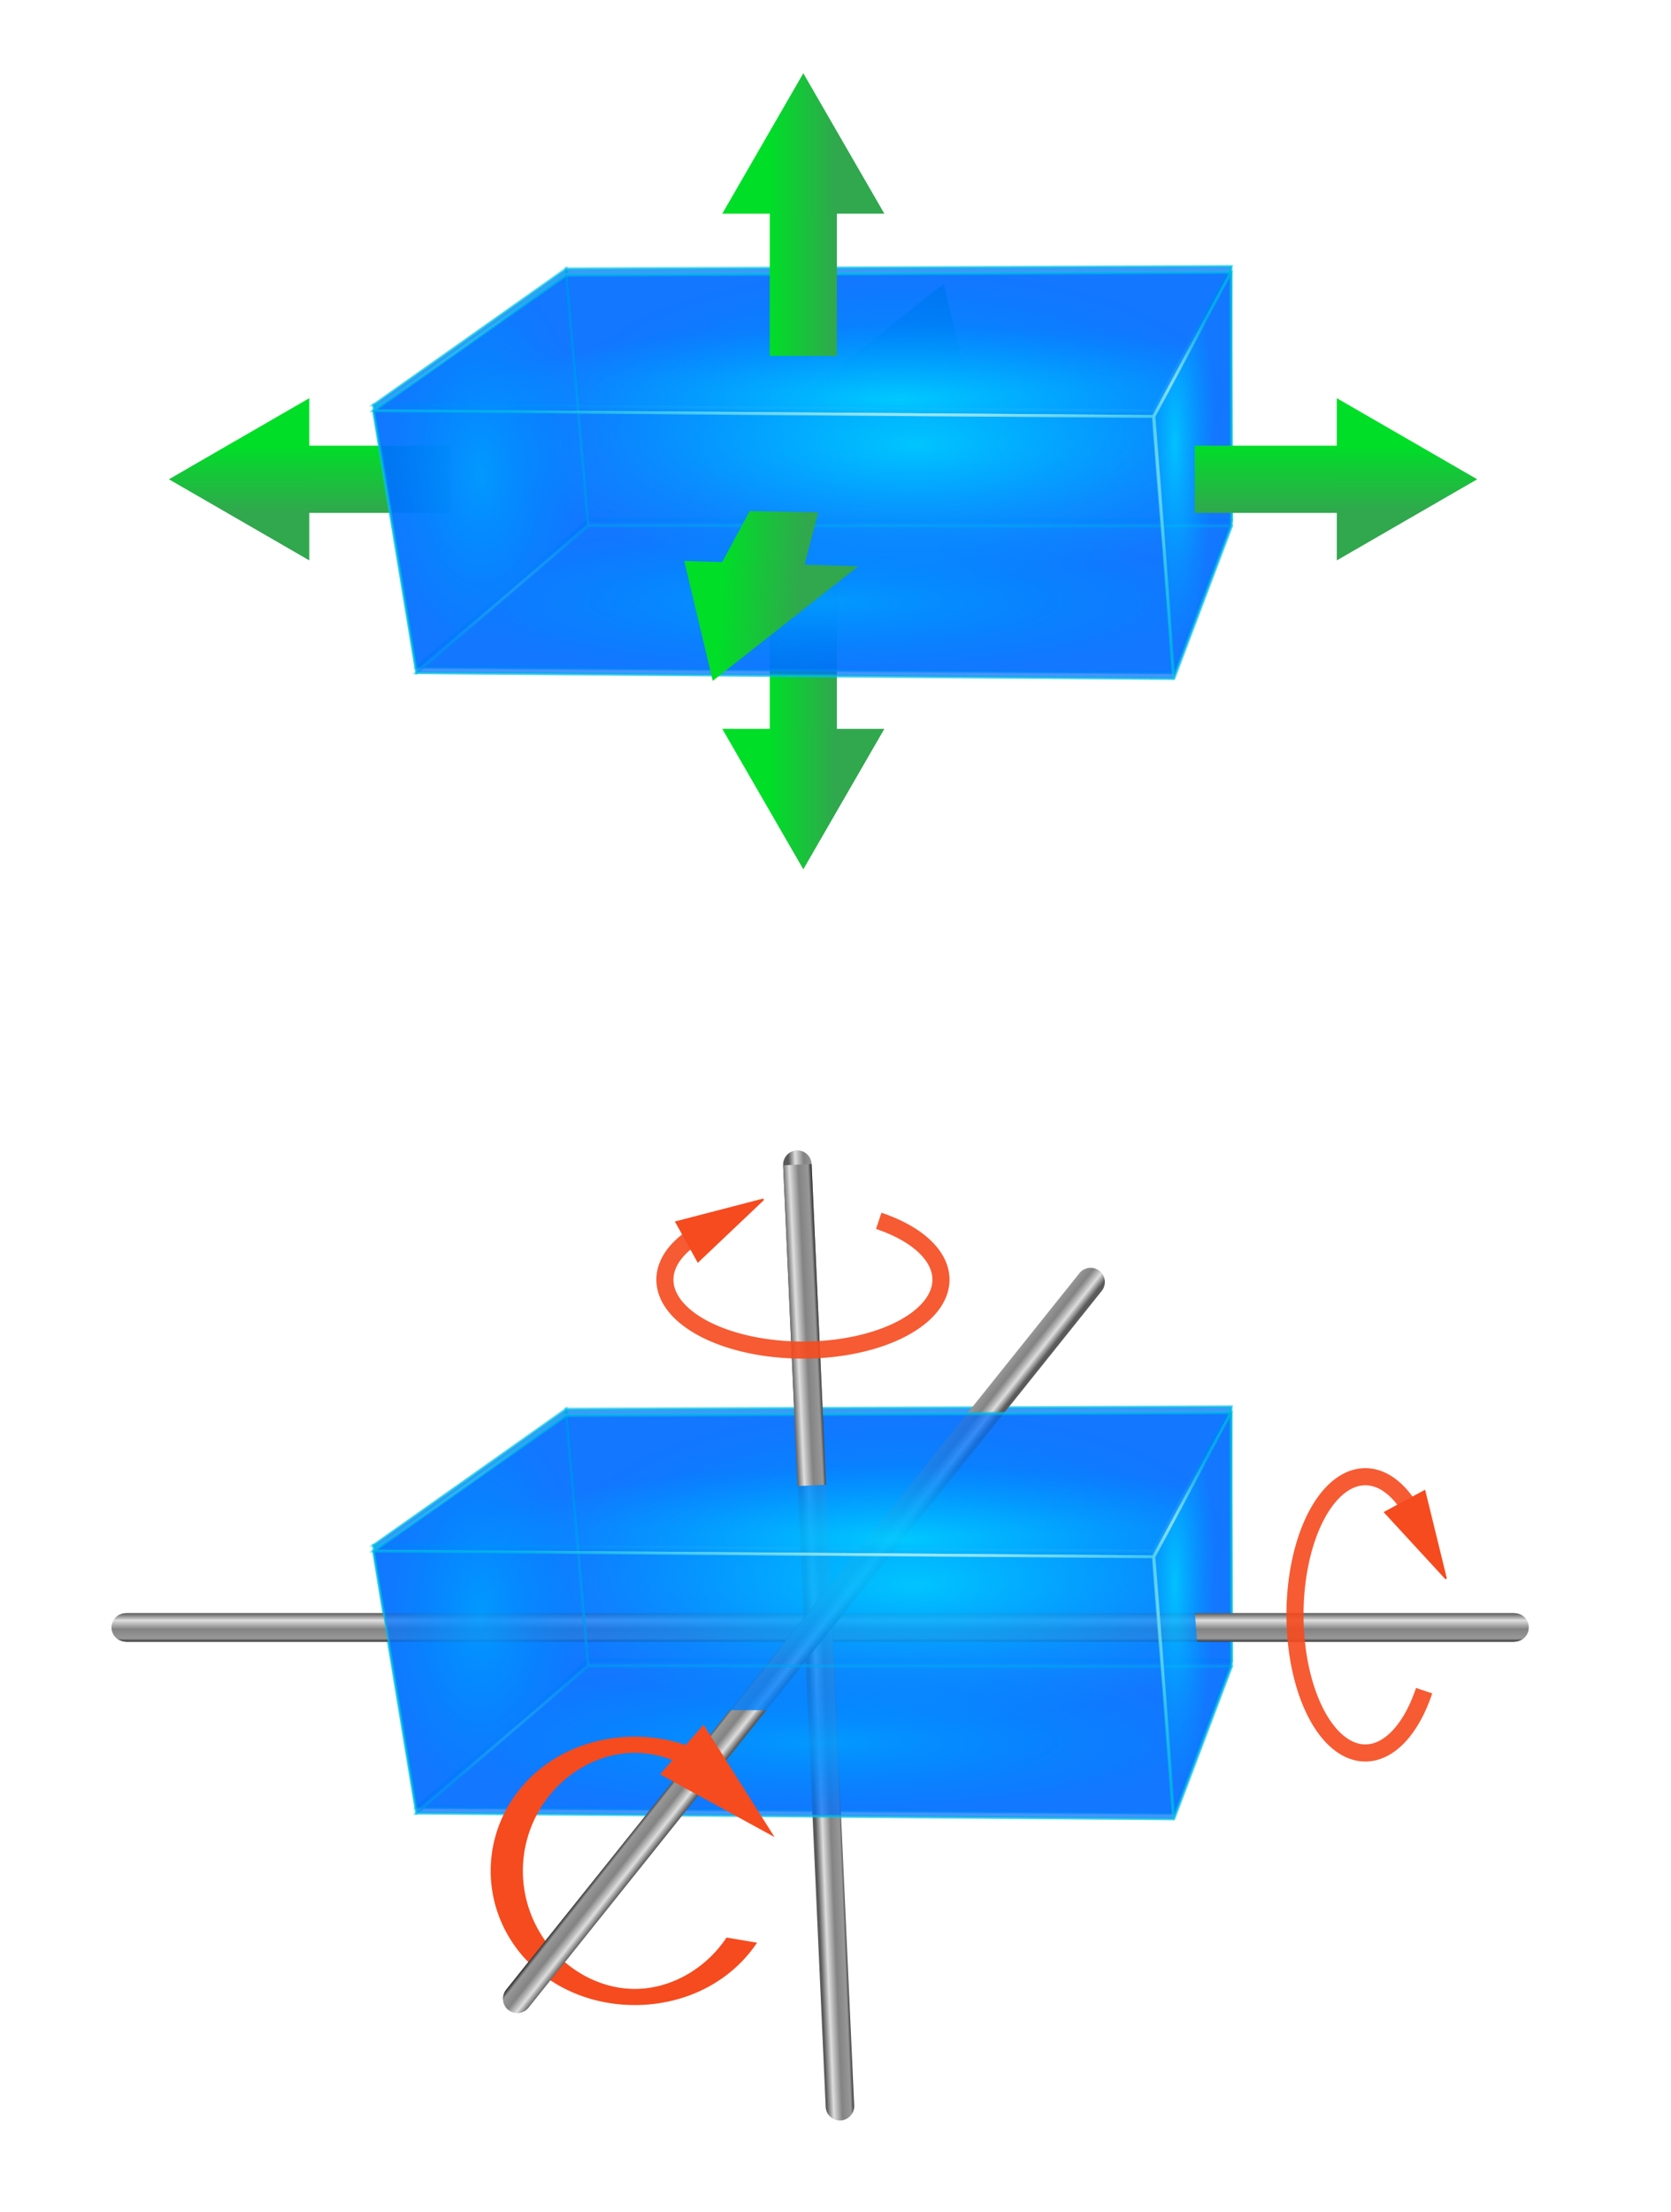 <?xml version="1.0" encoding="UTF-8" standalone="no"?>
<!-- Created with Inkscape (http://www.inkscape.org/) -->
<svg
   xmlns:dc="http://purl.org/dc/elements/1.1/"
   xmlns:cc="http://web.resource.org/cc/"
   xmlns:rdf="http://www.w3.org/1999/02/22-rdf-syntax-ns#"
   xmlns:svg="http://www.w3.org/2000/svg"
   xmlns="http://www.w3.org/2000/svg"
   xmlns:xlink="http://www.w3.org/1999/xlink"
   xmlns:sodipodi="http://sodipodi.sourceforge.net/DTD/sodipodi-0.dtd"
   xmlns:inkscape="http://www.inkscape.org/namespaces/inkscape"
   width="586.576"
   height="776.021"
   id="svg7054"
   sodipodi:version="0.32"
   inkscape:version="0.45.1"
   sodipodi:docbase="C:\Documents and Settings\Sharayanan\Bureau"
   sodipodi:docname="Solid DoF.svg"
   inkscape:output_extension="org.inkscape.output.svg.inkscape"
   version="1.0">
  <defs
     id="defs7056">
    <linearGradient
       inkscape:collect="always"
       id="linearGradient11397">
      <stop
         style="stop-color:#000000;stop-opacity:1;"
         offset="0"
         id="stop11399" />
      <stop
         style="stop-color:#000000;stop-opacity:0;"
         offset="1"
         id="stop11401" />
    </linearGradient>
    <linearGradient
       id="linearGradient11281">
      <stop
         style="stop-color:#5a5a5a;stop-opacity:1;"
         offset="0"
         id="stop11283" />
      <stop
         id="stop11289"
         offset="0.25"
         style="stop-color:#dedede;stop-opacity:1;" />
      <stop
         style="stop-color:#838383;stop-opacity:1;"
         offset="0.554"
         id="stop11291" />
      <stop
         id="stop11293"
         offset="0.875"
         style="stop-color:#989898;stop-opacity:1;" />
      <stop
         style="stop-color:#313131;stop-opacity:1;"
         offset="1"
         id="stop11285" />
    </linearGradient>
    <linearGradient
       id="linearGradient10214">
      <stop
         style="stop-color:#00de28;stop-opacity:1;"
         offset="0"
         id="stop10216" />
      <stop
         style="stop-color:#31a74e;stop-opacity:1;"
         offset="1"
         id="stop10218" />
    </linearGradient>
    <linearGradient
       id="linearGradient9067">
      <stop
         style="stop-color:#00c9ff;stop-opacity:0.838;"
         offset="0"
         id="stop9069" />
      <stop
         style="stop-color:#006cff;stop-opacity:0.475;"
         offset="1"
         id="stop9071" />
    </linearGradient>
    <linearGradient
       id="linearGradient9043">
      <stop
         style="stop-color:#d2f3f4;stop-opacity:1;"
         offset="0"
         id="stop9045" />
      <stop
         style="stop-color:#00c1e3;stop-opacity:0.465;"
         offset="1"
         id="stop9047" />
    </linearGradient>
    <radialGradient
       inkscape:collect="always"
       xlink:href="#linearGradient9067"
       id="radialGradient9081"
       gradientUnits="userSpaceOnUse"
       gradientTransform="matrix(1,0,0,0.383,0,262.969)"
       cx="269.435"
       cy="426.467"
       fx="269.435"
       fy="426.467"
       r="117.245" />
    <radialGradient
       inkscape:collect="always"
       xlink:href="#linearGradient9043"
       id="radialGradient9083"
       gradientUnits="userSpaceOnUse"
       gradientTransform="matrix(1,0,0,0.383,0,262.969)"
       cx="269.435"
       cy="426.467"
       fx="269.435"
       fy="426.467"
       r="117.245" />
    <radialGradient
       inkscape:collect="always"
       xlink:href="#linearGradient9067"
       id="radialGradient9085"
       gradientUnits="userSpaceOnUse"
       gradientTransform="matrix(1,0,0,1.844,0,-343.312)"
       cx="144.835"
       cy="406.695"
       fx="144.835"
       fy="406.695"
       r="38.164" />
    <radialGradient
       inkscape:collect="always"
       xlink:href="#linearGradient9043"
       id="radialGradient9087"
       gradientUnits="userSpaceOnUse"
       gradientTransform="matrix(1,0,0,1.844,0,-343.312)"
       cx="144.835"
       cy="406.695"
       fx="144.835"
       fy="406.695"
       r="38.164" />
    <radialGradient
       inkscape:collect="always"
       xlink:href="#linearGradient9067"
       id="radialGradient9089"
       gradientUnits="userSpaceOnUse"
       gradientTransform="matrix(1,0,0,0.19,0,365.934)"
       cx="265.206"
       cy="451.821"
       fx="265.206"
       fy="451.821"
       r="143.478" />
    <radialGradient
       inkscape:collect="always"
       xlink:href="#linearGradient9043"
       id="radialGradient9091"
       gradientUnits="userSpaceOnUse"
       gradientTransform="matrix(1,0,0,0.19,0,365.934)"
       cx="265.206"
       cy="451.821"
       fx="265.206"
       fy="451.821"
       r="143.478" />
    <radialGradient
       inkscape:collect="always"
       xlink:href="#linearGradient9067"
       id="radialGradient9093"
       gradientUnits="userSpaceOnUse"
       gradientTransform="matrix(1,0,0,0.171,0,299.781)"
       cx="291.435"
       cy="473.114"
       fx="291.435"
       fy="473.114"
       r="151.013" />
    <radialGradient
       inkscape:collect="always"
       xlink:href="#linearGradient9043"
       id="radialGradient9095"
       gradientUnits="userSpaceOnUse"
       gradientTransform="matrix(1,0,0,0.171,0,299.781)"
       cx="291.435"
       cy="473.114"
       fx="291.435"
       fy="473.114"
       r="151.013" />
    <radialGradient
       inkscape:collect="always"
       xlink:href="#linearGradient9067"
       id="radialGradient9097"
       gradientUnits="userSpaceOnUse"
       gradientTransform="matrix(1,0,0,0.337,0,286.212)"
       cx="296.854"
       cy="328.071"
       fx="296.854"
       fy="328.071"
       r="140.911" />
    <radialGradient
       inkscape:collect="always"
       xlink:href="#linearGradient9043"
       id="radialGradient9099"
       gradientUnits="userSpaceOnUse"
       gradientTransform="matrix(1,0,0,0.337,0,286.212)"
       cx="296.854"
       cy="328.071"
       fx="296.854"
       fy="328.071"
       r="140.911" />
    <radialGradient
       inkscape:collect="always"
       xlink:href="#linearGradient9067"
       id="radialGradient9101"
       gradientUnits="userSpaceOnUse"
       gradientTransform="matrix(1,0,0,5.071,0,-1658.546)"
       cx="388.139"
       cy="405.2"
       fx="388.139"
       fy="405.2"
       r="14.137" />
    <radialGradient
       inkscape:collect="always"
       xlink:href="#linearGradient9043"
       id="radialGradient9103"
       gradientUnits="userSpaceOnUse"
       gradientTransform="matrix(1,0,0,5.071,0,-1658.546)"
       cx="388.139"
       cy="405.2"
       fx="388.139"
       fy="405.2"
       r="14.137" />
    <radialGradient
       inkscape:collect="always"
       xlink:href="#linearGradient9067"
       id="radialGradient9119"
       gradientUnits="userSpaceOnUse"
       gradientTransform="matrix(1,0,0,0.383,0,262.969)"
       cx="269.435"
       cy="426.467"
       fx="269.435"
       fy="426.467"
       r="117.245" />
    <radialGradient
       inkscape:collect="always"
       xlink:href="#linearGradient9043"
       id="radialGradient9121"
       gradientUnits="userSpaceOnUse"
       gradientTransform="matrix(1,0,0,0.383,0,262.969)"
       cx="269.435"
       cy="426.467"
       fx="269.435"
       fy="426.467"
       r="117.245" />
    <radialGradient
       inkscape:collect="always"
       xlink:href="#linearGradient9067"
       id="radialGradient9123"
       gradientUnits="userSpaceOnUse"
       gradientTransform="matrix(1,0,0,1.844,0,-343.312)"
       cx="144.835"
       cy="406.695"
       fx="144.835"
       fy="406.695"
       r="38.164" />
    <radialGradient
       inkscape:collect="always"
       xlink:href="#linearGradient9043"
       id="radialGradient9125"
       gradientUnits="userSpaceOnUse"
       gradientTransform="matrix(1,0,0,1.844,0,-343.312)"
       cx="144.835"
       cy="406.695"
       fx="144.835"
       fy="406.695"
       r="38.164" />
    <radialGradient
       inkscape:collect="always"
       xlink:href="#linearGradient9067"
       id="radialGradient9127"
       gradientUnits="userSpaceOnUse"
       gradientTransform="matrix(1,0,0,0.19,0,365.934)"
       cx="265.206"
       cy="451.821"
       fx="265.206"
       fy="451.821"
       r="143.478" />
    <radialGradient
       inkscape:collect="always"
       xlink:href="#linearGradient9043"
       id="radialGradient9129"
       gradientUnits="userSpaceOnUse"
       gradientTransform="matrix(1,0,0,0.19,0,365.934)"
       cx="265.206"
       cy="451.821"
       fx="265.206"
       fy="451.821"
       r="143.478" />
    <radialGradient
       inkscape:collect="always"
       xlink:href="#linearGradient9067"
       id="radialGradient9131"
       gradientUnits="userSpaceOnUse"
       gradientTransform="matrix(1,0,0,0.171,0,299.781)"
       cx="291.435"
       cy="473.114"
       fx="291.435"
       fy="473.114"
       r="151.013" />
    <radialGradient
       inkscape:collect="always"
       xlink:href="#linearGradient9043"
       id="radialGradient9133"
       gradientUnits="userSpaceOnUse"
       gradientTransform="matrix(1,0,0,0.171,0,299.781)"
       cx="291.435"
       cy="473.114"
       fx="291.435"
       fy="473.114"
       r="151.013" />
    <radialGradient
       inkscape:collect="always"
       xlink:href="#linearGradient9067"
       id="radialGradient9135"
       gradientUnits="userSpaceOnUse"
       gradientTransform="matrix(1,0,0,0.337,0,286.212)"
       cx="296.854"
       cy="328.071"
       fx="296.854"
       fy="328.071"
       r="140.911" />
    <radialGradient
       inkscape:collect="always"
       xlink:href="#linearGradient9043"
       id="radialGradient9137"
       gradientUnits="userSpaceOnUse"
       gradientTransform="matrix(1,0,0,0.337,0,286.212)"
       cx="296.854"
       cy="328.071"
       fx="296.854"
       fy="328.071"
       r="140.911" />
    <radialGradient
       inkscape:collect="always"
       xlink:href="#linearGradient9067"
       id="radialGradient9139"
       gradientUnits="userSpaceOnUse"
       gradientTransform="matrix(1,0,0,5.071,0,-1658.546)"
       cx="388.139"
       cy="405.2"
       fx="388.139"
       fy="405.2"
       r="14.137" />
    <radialGradient
       inkscape:collect="always"
       xlink:href="#linearGradient9043"
       id="radialGradient9141"
       gradientUnits="userSpaceOnUse"
       gradientTransform="matrix(1,0,0,5.071,0,-1658.546)"
       cx="388.139"
       cy="405.2"
       fx="388.139"
       fy="405.2"
       r="14.137" />
    <linearGradient
       inkscape:collect="always"
       xlink:href="#linearGradient10214"
       id="linearGradient10224"
       x1="29.117"
       y1="321.891"
       x2="73.915"
       y2="321.891"
       gradientUnits="userSpaceOnUse" />
    <linearGradient
       inkscape:collect="always"
       xlink:href="#linearGradient10214"
       id="linearGradient10236"
       gradientUnits="userSpaceOnUse"
       x1="29.117"
       y1="321.891"
       x2="73.915"
       y2="321.891" />
    <linearGradient
       inkscape:collect="always"
       xlink:href="#linearGradient10214"
       id="linearGradient10238"
       gradientUnits="userSpaceOnUse"
       x1="29.995"
       y1="335.369"
       x2="73.023"
       y2="335.369" />
    <linearGradient
       inkscape:collect="always"
       xlink:href="#linearGradient10214"
       id="linearGradient10240"
       gradientUnits="userSpaceOnUse"
       x1="-12.543"
       y1="248.333"
       x2="30.373"
       y2="248.333" />
    <linearGradient
       inkscape:collect="always"
       xlink:href="#linearGradient10214"
       id="linearGradient10248"
       gradientUnits="userSpaceOnUse"
       x1="29.117"
       y1="321.891"
       x2="73.915"
       y2="321.891" />
    <linearGradient
       inkscape:collect="always"
       xlink:href="#linearGradient10214"
       id="linearGradient10250"
       gradientUnits="userSpaceOnUse"
       x1="29.995"
       y1="335.369"
       x2="73.023"
       y2="335.369" />
    <linearGradient
       inkscape:collect="always"
       xlink:href="#linearGradient10214"
       id="linearGradient10252"
       gradientUnits="userSpaceOnUse"
       x1="-12.543"
       y1="248.333"
       x2="30.373"
       y2="248.333" />
    <linearGradient
       inkscape:collect="always"
       xlink:href="#linearGradient10214"
       id="linearGradient10260"
       gradientUnits="userSpaceOnUse"
       x1="29.117"
       y1="321.891"
       x2="73.915"
       y2="321.891" />
    <linearGradient
       inkscape:collect="always"
       xlink:href="#linearGradient10214"
       id="linearGradient10262"
       gradientUnits="userSpaceOnUse"
       x1="29.995"
       y1="335.369"
       x2="73.023"
       y2="335.369" />
    <linearGradient
       inkscape:collect="always"
       xlink:href="#linearGradient10214"
       id="linearGradient10264"
       gradientUnits="userSpaceOnUse"
       x1="-12.543"
       y1="248.333"
       x2="30.373"
       y2="248.333" />
    <linearGradient
       inkscape:collect="always"
       xlink:href="#linearGradient10214"
       id="linearGradient10272"
       gradientUnits="userSpaceOnUse"
       x1="29.117"
       y1="321.891"
       x2="73.915"
       y2="321.891" />
    <linearGradient
       inkscape:collect="always"
       xlink:href="#linearGradient10214"
       id="linearGradient10274"
       gradientUnits="userSpaceOnUse"
       x1="29.995"
       y1="335.369"
       x2="73.023"
       y2="335.369" />
    <linearGradient
       inkscape:collect="always"
       xlink:href="#linearGradient10214"
       id="linearGradient10276"
       gradientUnits="userSpaceOnUse"
       x1="-12.543"
       y1="248.333"
       x2="30.373"
       y2="248.333" />
    <linearGradient
       inkscape:collect="always"
       xlink:href="#linearGradient10214"
       id="linearGradient10300"
       gradientUnits="userSpaceOnUse"
       x1="-8.28"
       y1="471.402"
       x2="44.507"
       y2="477.724" />
    <linearGradient
       inkscape:collect="always"
       xlink:href="#linearGradient10214"
       id="linearGradient10302"
       gradientUnits="userSpaceOnUse"
       x1="-22.342"
       y1="238.534"
       x2="29.425"
       y2="243.592" />
    <linearGradient
       inkscape:collect="always"
       xlink:href="#linearGradient10214"
       id="linearGradient10304"
       x1="15.185"
       y1="402.27"
       x2="44.602"
       y2="403.817"
       gradientUnits="userSpaceOnUse" />
    <linearGradient
       inkscape:collect="always"
       xlink:href="#linearGradient10214"
       id="linearGradient10306"
       gradientUnits="userSpaceOnUse"
       x1="-3.747"
       y1="457.865"
       x2="48.174"
       y2="460.123" />
    <linearGradient
       inkscape:collect="always"
       xlink:href="#linearGradient10214"
       id="linearGradient10308"
       gradientUnits="userSpaceOnUse"
       x1="-30.184"
       y1="234.957"
       x2="21.931"
       y2="236.651" />
    <linearGradient
       inkscape:collect="always"
       xlink:href="#linearGradient11281"
       id="linearGradient11337"
       gradientUnits="userSpaceOnUse"
       gradientTransform="translate(0,-12)"
       x1="317.381"
       y1="620.448"
       x2="317.381"
       y2="630.522" />
    <radialGradient
       inkscape:collect="always"
       xlink:href="#linearGradient9067"
       id="radialGradient11339"
       gradientUnits="userSpaceOnUse"
       gradientTransform="matrix(1,0,0,0.383,0,262.969)"
       cx="269.435"
       cy="426.467"
       fx="269.435"
       fy="426.467"
       r="117.245" />
    <radialGradient
       inkscape:collect="always"
       xlink:href="#linearGradient9043"
       id="radialGradient11341"
       gradientUnits="userSpaceOnUse"
       gradientTransform="matrix(1,0,0,0.383,0,262.969)"
       cx="269.435"
       cy="426.467"
       fx="269.435"
       fy="426.467"
       r="117.245" />
    <radialGradient
       inkscape:collect="always"
       xlink:href="#linearGradient9067"
       id="radialGradient11343"
       gradientUnits="userSpaceOnUse"
       gradientTransform="matrix(1,0,0,1.844,0,-343.312)"
       cx="144.835"
       cy="406.695"
       fx="144.835"
       fy="406.695"
       r="38.164" />
    <radialGradient
       inkscape:collect="always"
       xlink:href="#linearGradient9043"
       id="radialGradient11345"
       gradientUnits="userSpaceOnUse"
       gradientTransform="matrix(1,0,0,1.844,0,-343.312)"
       cx="144.835"
       cy="406.695"
       fx="144.835"
       fy="406.695"
       r="38.164" />
    <radialGradient
       inkscape:collect="always"
       xlink:href="#linearGradient9067"
       id="radialGradient11347"
       gradientUnits="userSpaceOnUse"
       gradientTransform="matrix(1,0,0,0.19,0,365.934)"
       cx="265.206"
       cy="451.821"
       fx="265.206"
       fy="451.821"
       r="143.478" />
    <radialGradient
       inkscape:collect="always"
       xlink:href="#linearGradient9043"
       id="radialGradient11349"
       gradientUnits="userSpaceOnUse"
       gradientTransform="matrix(1,0,0,0.19,0,365.934)"
       cx="265.206"
       cy="451.821"
       fx="265.206"
       fy="451.821"
       r="143.478" />
    <radialGradient
       inkscape:collect="always"
       xlink:href="#linearGradient9067"
       id="radialGradient11351"
       gradientUnits="userSpaceOnUse"
       gradientTransform="matrix(1,0,0,0.171,0,299.781)"
       cx="291.435"
       cy="473.114"
       fx="291.435"
       fy="473.114"
       r="151.013" />
    <radialGradient
       inkscape:collect="always"
       xlink:href="#linearGradient9043"
       id="radialGradient11353"
       gradientUnits="userSpaceOnUse"
       gradientTransform="matrix(1,0,0,0.171,0,299.781)"
       cx="291.435"
       cy="473.114"
       fx="291.435"
       fy="473.114"
       r="151.013" />
    <radialGradient
       inkscape:collect="always"
       xlink:href="#linearGradient9067"
       id="radialGradient11355"
       gradientUnits="userSpaceOnUse"
       gradientTransform="matrix(1,0,0,0.337,0,286.212)"
       cx="296.854"
       cy="328.071"
       fx="296.854"
       fy="328.071"
       r="140.911" />
    <radialGradient
       inkscape:collect="always"
       xlink:href="#linearGradient9043"
       id="radialGradient11357"
       gradientUnits="userSpaceOnUse"
       gradientTransform="matrix(1,0,0,0.337,0,286.212)"
       cx="296.854"
       cy="328.071"
       fx="296.854"
       fy="328.071"
       r="140.911" />
    <radialGradient
       inkscape:collect="always"
       xlink:href="#linearGradient9067"
       id="radialGradient11359"
       gradientUnits="userSpaceOnUse"
       gradientTransform="matrix(1,0,0,5.071,0,-1658.546)"
       cx="388.139"
       cy="405.2"
       fx="388.139"
       fy="405.2"
       r="14.137" />
    <radialGradient
       inkscape:collect="always"
       xlink:href="#linearGradient9043"
       id="radialGradient11361"
       gradientUnits="userSpaceOnUse"
       gradientTransform="matrix(1,0,0,5.071,0,-1658.546)"
       cx="388.139"
       cy="405.2"
       fx="388.139"
       fy="405.2"
       r="14.137" />
    <linearGradient
       inkscape:collect="always"
       xlink:href="#linearGradient11281"
       id="linearGradient11363"
       gradientUnits="userSpaceOnUse"
       x1="317.381"
       y1="620.448"
       x2="317.381"
       y2="630.522" />
    <radialGradient
       inkscape:collect="always"
       xlink:href="#linearGradient9067"
       id="radialGradient11365"
       gradientUnits="userSpaceOnUse"
       gradientTransform="matrix(1,0,0,0.383,0,262.969)"
       cx="269.435"
       cy="426.467"
       fx="269.435"
       fy="426.467"
       r="117.245" />
    <radialGradient
       inkscape:collect="always"
       xlink:href="#linearGradient9043"
       id="radialGradient11367"
       gradientUnits="userSpaceOnUse"
       gradientTransform="matrix(1,0,0,0.383,0,262.969)"
       cx="269.435"
       cy="426.467"
       fx="269.435"
       fy="426.467"
       r="117.245" />
    <radialGradient
       inkscape:collect="always"
       xlink:href="#linearGradient9067"
       id="radialGradient11369"
       gradientUnits="userSpaceOnUse"
       gradientTransform="matrix(1,0,0,1.844,0,-343.312)"
       cx="144.835"
       cy="406.695"
       fx="144.835"
       fy="406.695"
       r="38.164" />
    <radialGradient
       inkscape:collect="always"
       xlink:href="#linearGradient9043"
       id="radialGradient11371"
       gradientUnits="userSpaceOnUse"
       gradientTransform="matrix(1,0,0,1.844,0,-343.312)"
       cx="144.835"
       cy="406.695"
       fx="144.835"
       fy="406.695"
       r="38.164" />
    <radialGradient
       inkscape:collect="always"
       xlink:href="#linearGradient9067"
       id="radialGradient11373"
       gradientUnits="userSpaceOnUse"
       gradientTransform="matrix(1,0,0,0.19,0,365.934)"
       cx="265.206"
       cy="451.821"
       fx="265.206"
       fy="451.821"
       r="143.478" />
    <radialGradient
       inkscape:collect="always"
       xlink:href="#linearGradient9043"
       id="radialGradient11375"
       gradientUnits="userSpaceOnUse"
       gradientTransform="matrix(1,0,0,0.19,0,365.934)"
       cx="265.206"
       cy="451.821"
       fx="265.206"
       fy="451.821"
       r="143.478" />
    <radialGradient
       inkscape:collect="always"
       xlink:href="#linearGradient9067"
       id="radialGradient11377"
       gradientUnits="userSpaceOnUse"
       gradientTransform="matrix(1,0,0,0.171,0,299.781)"
       cx="291.435"
       cy="473.114"
       fx="291.435"
       fy="473.114"
       r="151.013" />
    <radialGradient
       inkscape:collect="always"
       xlink:href="#linearGradient9043"
       id="radialGradient11379"
       gradientUnits="userSpaceOnUse"
       gradientTransform="matrix(1,0,0,0.171,0,299.781)"
       cx="291.435"
       cy="473.114"
       fx="291.435"
       fy="473.114"
       r="151.013" />
    <radialGradient
       inkscape:collect="always"
       xlink:href="#linearGradient9067"
       id="radialGradient11381"
       gradientUnits="userSpaceOnUse"
       gradientTransform="matrix(1,0,0,0.337,0,286.212)"
       cx="296.854"
       cy="328.071"
       fx="296.854"
       fy="328.071"
       r="140.911" />
    <radialGradient
       inkscape:collect="always"
       xlink:href="#linearGradient9043"
       id="radialGradient11383"
       gradientUnits="userSpaceOnUse"
       gradientTransform="matrix(1,0,0,0.337,0,286.212)"
       cx="296.854"
       cy="328.071"
       fx="296.854"
       fy="328.071"
       r="140.911" />
    <radialGradient
       inkscape:collect="always"
       xlink:href="#linearGradient9067"
       id="radialGradient11385"
       gradientUnits="userSpaceOnUse"
       gradientTransform="matrix(1,0,0,5.071,0,-1658.546)"
       cx="388.139"
       cy="405.2"
       fx="388.139"
       fy="405.2"
       r="14.137" />
    <radialGradient
       inkscape:collect="always"
       xlink:href="#linearGradient9043"
       id="radialGradient11387"
       gradientUnits="userSpaceOnUse"
       gradientTransform="matrix(1,0,0,5.071,0,-1658.546)"
       cx="388.139"
       cy="405.2"
       fx="388.139"
       fy="405.2"
       r="14.137" />
    <linearGradient
       inkscape:collect="always"
       xlink:href="#linearGradient11397"
       id="linearGradient11418"
       gradientUnits="userSpaceOnUse"
       x1="281.833"
       y1="627.496"
       x2="281.095"
       y2="638.915" />
    <linearGradient
       inkscape:collect="always"
       xlink:href="#linearGradient11281"
       id="linearGradient11420"
       gradientUnits="userSpaceOnUse"
       x1="388.078"
       y1="622.728"
       x2="388.581"
       y2="633.153" />
    <linearGradient
       inkscape:collect="always"
       xlink:href="#linearGradient9067"
       id="linearGradient11422"
       gradientUnits="userSpaceOnUse"
       x1="322.26"
       y1="623.767"
       x2="154.213"
       y2="634.202" />
    <linearGradient
       inkscape:collect="always"
       xlink:href="#linearGradient11281"
       id="linearGradient11424"
       gradientUnits="userSpaceOnUse"
       x1="154.213"
       y1="634.202"
       x2="154.605"
       y2="643.88" />
    <linearGradient
       inkscape:collect="always"
       xlink:href="#linearGradient11281"
       id="linearGradient12400"
       gradientUnits="userSpaceOnUse"
       x1="191.454"
       y1="563.835"
       x2="197.792"
       y2="555.831" />
    <linearGradient
       inkscape:collect="always"
       xlink:href="#linearGradient11281"
       id="linearGradient12402"
       gradientUnits="userSpaceOnUse"
       x1="191.454"
       y1="563.835"
       x2="220.732"
       y2="667.907" />
    <linearGradient
       inkscape:collect="always"
       xlink:href="#linearGradient11281"
       id="linearGradient12412"
       gradientUnits="userSpaceOnUse"
       x1="191.454"
       y1="563.835"
       x2="197.792"
       y2="555.831"
       gradientTransform="matrix(0,-1,1,0,-289.546,1017.351)" />
  </defs>
  <sodipodi:namedview
     id="base"
     pagecolor="#ffffff"
     bordercolor="#666666"
     borderopacity="1.0"
     inkscape:pageopacity="0.0"
     inkscape:pageshadow="2"
     inkscape:zoom="0.39061453"
     inkscape:cx="343.90271"
     inkscape:cy="535.54149"
     inkscape:document-units="px"
     inkscape:current-layer="layer1"
     inkscape:window-width="1280"
     inkscape:window-height="747"
     inkscape:window-x="-4"
     inkscape:window-y="-4" />
  <g
     inkscape:label="Calque 1"
     inkscape:groupmode="layer"
     id="layer1"
     transform="translate(-56.002,-162.578)">
    <g
       id="g10242"
       style="fill:url(#linearGradient10248);fill-opacity:1;stroke:none"
       transform="matrix(0,0.548,0.548,0,-11.523,302.205)">
      <rect
         transform="translate(0.5,0)"
         y="320.362"
         x="30"
         height="92"
         width="43"
         id="rect10244"
         style="opacity:1;fill:url(#linearGradient10250);fill-opacity:1;fill-rule:evenodd;stroke:none;stroke-width:1;stroke-linecap:round;stroke-linejoin:miter;stroke-miterlimit:4;stroke-dasharray:none;stroke-opacity:1" />
      <path
         transform="translate(43,73)"
         d="M 60.911,248.333 L -42.911,248.333 L 9,158.421 L 60.911,248.333 z "
         inkscape:randomized="0"
         inkscape:rounded="0"
         inkscape:flatsided="true"
         sodipodi:arg2="1.5707963"
         sodipodi:arg1="0.52359878"
         sodipodi:r2="29.970819"
         sodipodi:r1="59.941639"
         sodipodi:cy="218.36218"
         sodipodi:cx="9"
         sodipodi:sides="3"
         id="path10246"
         style="opacity:1;fill:url(#linearGradient10252);fill-opacity:1;fill-rule:evenodd;stroke:none;stroke-width:1;stroke-linecap:round;stroke-linejoin:miter;stroke-miterlimit:4;stroke-dasharray:none;stroke-opacity:1"
         sodipodi:type="star" />
    </g>
    <g
       id="g10266"
       style="fill:url(#linearGradient10272);fill-opacity:1;stroke:none"
       transform="matrix(0.548,0,0,-0.548,309.496,594.335)">
      <rect
         transform="translate(0.5,0)"
         y="320.362"
         x="30"
         height="92"
         width="43"
         id="rect10268"
         style="opacity:1;fill:url(#linearGradient10274);fill-opacity:1;fill-rule:evenodd;stroke:none;stroke-width:1;stroke-linecap:round;stroke-linejoin:miter;stroke-miterlimit:4;stroke-dasharray:none;stroke-opacity:1" />
      <path
         transform="translate(43,73)"
         d="M 60.911,248.333 L -42.911,248.333 L 9,158.421 L 60.911,248.333 z "
         inkscape:randomized="0"
         inkscape:rounded="0"
         inkscape:flatsided="true"
         sodipodi:arg2="1.5707963"
         sodipodi:arg1="0.52359878"
         sodipodi:r2="29.970819"
         sodipodi:r1="59.941639"
         sodipodi:cy="218.36218"
         sodipodi:cx="9"
         sodipodi:sides="3"
         id="path10270"
         style="opacity:1;fill:url(#linearGradient10276);fill-opacity:1;fill-rule:evenodd;stroke:none;stroke-width:1;stroke-linecap:round;stroke-linejoin:miter;stroke-miterlimit:4;stroke-dasharray:none;stroke-opacity:1"
         sodipodi:type="star" />
    </g>
    <g
       transform="matrix(-1,0,0,-0.686,399.182,579.813)"
       id="g10294">
      <path
         transform="matrix(0.548,0,0,0.548,17.77,151.448)"
         style="fill:url(#linearGradient10300);fill-opacity:1;fill-rule:evenodd;stroke:none;stroke-width:1;stroke-linecap:round;stroke-linejoin:miter;stroke-miterlimit:4;stroke-opacity:1"
         d="M -15.332,487.065 L 42.292,492.915 L 56.915,411.321 L 12.933,410.139 L -15.332,487.065 z "
         id="path10296"
         sodipodi:nodetypes="ccccc" />
      <path
         transform="matrix(0.548,0,0,0.548,31.837,273.634)"
         style="fill:url(#linearGradient10302);fill-opacity:1;fill-rule:evenodd;stroke:none;stroke-width:1;stroke-linecap:round;stroke-linejoin:miter;stroke-miterlimit:4;stroke-opacity:1"
         d="M 56.865,238.718 L -54.609,233.71 L -36.332,345.596 L 56.865,238.718 z "
         id="path10298"
         sodipodi:nodetypes="cccc" />
    </g>
    <g
       id="g9143">
      <g
         transform="translate(80,-80)"
         id="g9073">
        <path
           style="opacity:1;fill:url(#radialGradient9081);fill-opacity:1;fill-rule:evenodd;stroke:url(#radialGradient9083);stroke-width:1;stroke-linecap:round;stroke-linejoin:miter;stroke-miterlimit:4;stroke-opacity:1"
           d="M 160.394,470.757 L 386.037,470.916 L 386.18,382.017 L 152.689,382.79 L 160.394,470.757 z "
           id="path8048"
           sodipodi:nodetypes="ccccc"
           transform="translate(22,-46)" />
        <path
           sodipodi:nodetypes="ccccc"
           id="path8046"
           d="M 122.228,476.575 L 107.172,384.764 L 174.757,336.816 L 182.499,425.047 L 122.228,476.575 z "
           style="opacity:1;fill:url(#radialGradient9085);fill-opacity:1;fill-rule:evenodd;stroke:url(#radialGradient9087);stroke-width:1;stroke-linecap:round;stroke-linejoin:miter;stroke-miterlimit:4;stroke-opacity:1" />
        <path
           style="opacity:1;fill:url(#radialGradient9089);fill-opacity:1;fill-rule:evenodd;stroke:url(#radialGradient9091);stroke-width:1;stroke-linecap:round;stroke-linejoin:miter;stroke-miterlimit:4;stroke-opacity:1"
           d="M 122.228,476.575 L 387.899,478.596 L 408.184,425.278 L 182.499,425.047 L 122.228,476.575 z "
           id="path8044"
           sodipodi:nodetypes="ccccc" />
        <path
           style="opacity:1;fill:url(#radialGradient9093);fill-opacity:1;fill-rule:evenodd;stroke:url(#radialGradient9095);stroke-width:1;stroke-linecap:round;stroke-linejoin:miter;stroke-miterlimit:4;stroke-opacity:1"
           d="M 174.756,337.174 L 408.102,336.164 L 380.827,386.672 L 107.076,384.651 L 174.756,337.174 z "
           id="rect7068"
           sodipodi:nodetypes="ccccc" />
        <path
           sodipodi:nodetypes="ccccc"
           id="path7071"
           d="M 122.228,476.575 L 387.899,478.596 L 380.827,386.672 L 107.076,384.651 L 122.228,476.575 z "
           style="opacity:1;fill:url(#radialGradient9097);fill-opacity:1;fill-rule:evenodd;stroke:url(#radialGradient9099);stroke-width:1;stroke-linecap:round;stroke-linejoin:miter;stroke-miterlimit:4;stroke-opacity:1" />
        <path
           style="opacity:1;fill:url(#radialGradient9101);fill-opacity:1;fill-rule:evenodd;stroke:url(#radialGradient9103);stroke-width:1;stroke-linecap:round;stroke-linejoin:miter;stroke-miterlimit:4;stroke-opacity:1"
           d="M 408.102,425.057 L 387.899,478.596 L 380.827,386.672 L 407.815,336.218 L 408.102,425.057 z "
           id="path7073"
           sodipodi:nodetypes="ccccc"
           transform="translate(0.259,0)" />
      </g>
      <g
         id="g9105"
         transform="translate(80,-78)">
        <path
           transform="translate(22,-46)"
           sodipodi:nodetypes="ccccc"
           id="path9107"
           d="M 160.394,470.757 L 386.037,470.916 L 386.18,382.017 L 152.689,382.79 L 160.394,470.757 z "
           style="opacity:1;fill:url(#radialGradient9119);fill-opacity:1;fill-rule:evenodd;stroke:url(#radialGradient9121);stroke-width:1;stroke-linecap:round;stroke-linejoin:miter;stroke-miterlimit:4;stroke-opacity:1" />
        <path
           style="opacity:1;fill:url(#radialGradient9123);fill-opacity:1;fill-rule:evenodd;stroke:url(#radialGradient9125);stroke-width:1;stroke-linecap:round;stroke-linejoin:miter;stroke-miterlimit:4;stroke-opacity:1"
           d="M 122.228,476.575 L 107.172,384.764 L 174.757,336.816 L 182.499,425.047 L 122.228,476.575 z "
           id="path9109"
           sodipodi:nodetypes="ccccc" />
        <path
           sodipodi:nodetypes="ccccc"
           id="path9111"
           d="M 122.228,476.575 L 387.899,478.596 L 408.184,425.278 L 182.499,425.047 L 122.228,476.575 z "
           style="opacity:1;fill:url(#radialGradient9127);fill-opacity:1;fill-rule:evenodd;stroke:url(#radialGradient9129);stroke-width:1;stroke-linecap:round;stroke-linejoin:miter;stroke-miterlimit:4;stroke-opacity:1" />
        <path
           sodipodi:nodetypes="ccccc"
           id="path9113"
           d="M 174.756,337.174 L 408.102,336.164 L 380.827,386.672 L 107.076,384.651 L 174.756,337.174 z "
           style="opacity:1;fill:url(#radialGradient9131);fill-opacity:1;fill-rule:evenodd;stroke:url(#radialGradient9133);stroke-width:1;stroke-linecap:round;stroke-linejoin:miter;stroke-miterlimit:4;stroke-opacity:1" />
        <path
           style="opacity:1;fill:url(#radialGradient9135);fill-opacity:1;fill-rule:evenodd;stroke:url(#radialGradient9137);stroke-width:1;stroke-linecap:round;stroke-linejoin:miter;stroke-miterlimit:4;stroke-opacity:1"
           d="M 122.228,476.575 L 387.899,478.596 L 380.827,386.672 L 107.076,384.651 L 122.228,476.575 z "
           id="path9115"
           sodipodi:nodetypes="ccccc" />
        <path
           transform="translate(0.259,0)"
           sodipodi:nodetypes="ccccc"
           id="path9117"
           d="M 408.102,425.057 L 387.899,478.596 L 380.827,386.672 L 407.815,336.218 L 408.102,425.057 z "
           style="opacity:1;fill:url(#radialGradient9139);fill-opacity:1;fill-rule:evenodd;stroke:url(#radialGradient9141);stroke-width:1;stroke-linecap:round;stroke-linejoin:miter;stroke-miterlimit:4;stroke-opacity:1" />
      </g>
    </g>
    <g
       transform="translate(80,320)"
       id="g9161">
      <path
         style="opacity:1;fill:url(#radialGradient11365);fill-opacity:1;fill-rule:evenodd;stroke:url(#radialGradient11367);stroke-width:1;stroke-linecap:round;stroke-linejoin:miter;stroke-miterlimit:4;stroke-opacity:1"
         d="M 160.394,470.757 L 386.037,470.916 L 386.18,382.017 L 152.689,382.79 L 160.394,470.757 z "
         id="path9163"
         sodipodi:nodetypes="ccccc"
         transform="translate(22,-46)" />
      <path
         sodipodi:nodetypes="ccccc"
         id="path9165"
         d="M 122.228,476.575 L 107.172,384.764 L 174.757,336.816 L 182.499,425.047 L 122.228,476.575 z "
         style="opacity:1;fill:url(#radialGradient11369);fill-opacity:1;fill-rule:evenodd;stroke:url(#radialGradient11371);stroke-width:1;stroke-linecap:round;stroke-linejoin:miter;stroke-miterlimit:4;stroke-opacity:1" />
      <path
         style="opacity:1;fill:url(#radialGradient11373);fill-opacity:1;fill-rule:evenodd;stroke:url(#radialGradient11375);stroke-width:1;stroke-linecap:round;stroke-linejoin:miter;stroke-miterlimit:4;stroke-opacity:1"
         d="M 122.228,476.575 L 387.899,478.596 L 408.184,425.278 L 182.499,425.047 L 122.228,476.575 z "
         id="path9167"
         sodipodi:nodetypes="ccccc" />
      <path
         style="opacity:1;fill:url(#radialGradient11377);fill-opacity:1;fill-rule:evenodd;stroke:url(#radialGradient11379);stroke-width:1;stroke-linecap:round;stroke-linejoin:miter;stroke-miterlimit:4;stroke-opacity:1"
         d="M 174.756,337.174 L 408.102,336.164 L 380.827,386.672 L 107.076,384.651 L 174.756,337.174 z "
         id="path9169"
         sodipodi:nodetypes="ccccc" />
      <path
         sodipodi:nodetypes="ccccc"
         id="path9171"
         d="M 122.228,476.575 L 387.899,478.596 L 380.827,386.672 L 107.076,384.651 L 122.228,476.575 z "
         style="opacity:1;fill:url(#radialGradient11381);fill-opacity:1;fill-rule:evenodd;stroke:url(#radialGradient11383);stroke-width:1;stroke-linecap:round;stroke-linejoin:miter;stroke-miterlimit:4;stroke-opacity:1" />
      <path
         style="opacity:1;fill:url(#radialGradient11385);fill-opacity:1;fill-rule:evenodd;stroke:url(#radialGradient11387);stroke-width:1;stroke-linecap:round;stroke-linejoin:miter;stroke-miterlimit:4;stroke-opacity:1"
         d="M 408.102,425.057 L 387.899,478.596 L 380.827,386.672 L 407.815,336.218 L 408.102,425.057 z "
         id="path9173"
         sodipodi:nodetypes="ccccc"
         transform="translate(0.259,0)" />
    </g>
    <path
       style="fill:none;fill-rule:evenodd;stroke:url(#linearGradient11363);stroke-width:10;stroke-linecap:round;stroke-linejoin:miter;stroke-miterlimit:4;stroke-dasharray:none;stroke-opacity:1"
       d="M 100.14,625.448 L 587.665,625.448"
       id="path10310"
       transform="translate(0,108)" />
    <path
       transform="matrix(0,-1,1,0,-289.546,1017.351)"
       id="path11393"
       d="M 115.952,640.382 L 446.239,625.448"
       style="fill:url(#linearGradient11422);fill-opacity:1;fill-rule:evenodd;stroke:url(#linearGradient11424);stroke-width:10;stroke-linecap:round;stroke-linejoin:miter;stroke-miterlimit:4;stroke-dasharray:none;stroke-opacity:1"
       sodipodi:nodetypes="cc" />
    <path
       sodipodi:nodetypes="cc"
       style="fill:url(#linearGradient12402);fill-opacity:1;fill-rule:evenodd;stroke:url(#linearGradient12400);stroke-width:10;stroke-linecap:round;stroke-linejoin:miter;stroke-miterlimit:4;stroke-dasharray:none;stroke-opacity:1"
       d="M 153.696,527.149 L 405.064,728.387"
       id="path11426"
       transform="matrix(0,-1,1,0,-289.546,1017.351)" />
    <g
       id="g9175"
       transform="translate(80,322)">
      <path
         transform="translate(22,-46)"
         sodipodi:nodetypes="ccccc"
         id="path9177"
         d="M 160.394,470.757 L 386.037,470.916 L 386.18,382.017 L 152.689,382.79 L 160.394,470.757 z "
         style="opacity:1;fill:url(#radialGradient11339);fill-opacity:1;fill-rule:evenodd;stroke:url(#radialGradient11341);stroke-width:1;stroke-linecap:round;stroke-linejoin:miter;stroke-miterlimit:4;stroke-opacity:1" />
      <path
         style="opacity:1;fill:url(#radialGradient11343);fill-opacity:1;fill-rule:evenodd;stroke:url(#radialGradient11345);stroke-width:1;stroke-linecap:round;stroke-linejoin:miter;stroke-miterlimit:4;stroke-opacity:1"
         d="M 122.228,476.575 L 107.172,384.764 L 174.757,336.816 L 182.499,425.047 L 122.228,476.575 z "
         id="path9179"
         sodipodi:nodetypes="ccccc" />
      <path
         sodipodi:nodetypes="ccccc"
         id="path9181"
         d="M 122.228,476.575 L 387.899,478.596 L 408.184,425.278 L 182.499,425.047 L 122.228,476.575 z "
         style="opacity:1;fill:url(#radialGradient11347);fill-opacity:1;fill-rule:evenodd;stroke:url(#radialGradient11349);stroke-width:1;stroke-linecap:round;stroke-linejoin:miter;stroke-miterlimit:4;stroke-opacity:1" />
      <path
         sodipodi:nodetypes="ccccc"
         id="path9183"
         d="M 174.756,337.174 L 408.102,336.164 L 380.827,386.672 L 107.076,384.651 L 174.756,337.174 z "
         style="opacity:1;fill:url(#radialGradient11351);fill-opacity:1;fill-rule:evenodd;stroke:url(#radialGradient11353);stroke-width:1;stroke-linecap:round;stroke-linejoin:miter;stroke-miterlimit:4;stroke-opacity:1" />
      <path
         style="opacity:1;fill:url(#radialGradient11355);fill-opacity:1;fill-rule:evenodd;stroke:url(#radialGradient11357);stroke-width:1;stroke-linecap:round;stroke-linejoin:miter;stroke-miterlimit:4;stroke-opacity:1"
         d="M 122.228,476.575 L 387.899,478.596 L 380.827,386.672 L 107.076,384.651 L 122.228,476.575 z "
         id="path9185"
         sodipodi:nodetypes="ccccc" />
      <path
         transform="translate(0.259,0)"
         sodipodi:nodetypes="ccccc"
         id="path9187"
         d="M 408.102,425.057 L 387.899,478.596 L 380.827,386.672 L 407.815,336.218 L 408.102,425.057 z "
         style="opacity:1;fill:url(#radialGradient11359);fill-opacity:1;fill-rule:evenodd;stroke:url(#radialGradient11361);stroke-width:1;stroke-linecap:round;stroke-linejoin:miter;stroke-miterlimit:4;stroke-opacity:1" />
    </g>
    <g
       id="g10286"
       transform="matrix(1,0,0,0.686,294.272,83.774)"
       style="fill:url(#linearGradient10304);fill-opacity:1">
      <path
         sodipodi:nodetypes="ccccc"
         id="rect9237"
         d="M -15.332,487.065 L 42.292,492.915 L 56.915,411.321 L 12.933,410.139 L -15.332,487.065 z "
         style="fill:url(#linearGradient10306);fill-opacity:1;fill-rule:evenodd;stroke:none;stroke-width:1;stroke-linecap:round;stroke-linejoin:miter;stroke-miterlimit:4;stroke-opacity:1"
         transform="matrix(0.548,0,0,0.548,17.77,151.448)" />
      <path
         sodipodi:nodetypes="cccc"
         id="path9239"
         d="M 56.865,238.718 L -54.609,233.71 L -36.332,345.596 L 56.865,238.718 z "
         style="fill:url(#linearGradient10308);fill-opacity:1;fill-rule:evenodd;stroke:none;stroke-width:1;stroke-linecap:round;stroke-linejoin:miter;stroke-miterlimit:4;stroke-opacity:1"
         transform="matrix(0.548,0,0,0.548,31.837,273.634)" />
    </g>
    <g
       transform="matrix(0,0.548,-0.548,0,701.364,302.205)"
       style="fill:url(#linearGradient10236);fill-opacity:1;stroke:none"
       id="g10230">
      <rect
         style="opacity:1;fill:url(#linearGradient10238);fill-opacity:1;fill-rule:evenodd;stroke:none;stroke-width:1;stroke-linecap:round;stroke-linejoin:miter;stroke-miterlimit:4;stroke-dasharray:none;stroke-opacity:1"
         id="rect10232"
         width="43"
         height="92"
         x="30"
         y="320.362"
         transform="translate(0.5,0)" />
      <path
         sodipodi:type="star"
         style="opacity:1;fill:url(#linearGradient10240);fill-opacity:1;fill-rule:evenodd;stroke:none;stroke-width:1;stroke-linecap:round;stroke-linejoin:miter;stroke-miterlimit:4;stroke-dasharray:none;stroke-opacity:1"
         id="path10234"
         sodipodi:sides="3"
         sodipodi:cx="9"
         sodipodi:cy="218.36218"
         sodipodi:r1="59.941639"
         sodipodi:r2="29.970819"
         sodipodi:arg1="0.52359878"
         sodipodi:arg2="1.5707963"
         inkscape:flatsided="true"
         inkscape:rounded="0"
         inkscape:randomized="0"
         d="M 60.911,248.333 L -42.911,248.333 L 9,158.421 L 60.911,248.333 z "
         transform="translate(43,73)" />
    </g>
    <g
       transform="matrix(0.548,0,0,0.548,309.496,61.448)"
       style="fill:url(#linearGradient10260);fill-opacity:1;stroke:none"
       id="g10254">
      <rect
         style="opacity:1;fill:url(#linearGradient10262);fill-opacity:1;fill-rule:evenodd;stroke:none;stroke-width:1;stroke-linecap:round;stroke-linejoin:miter;stroke-miterlimit:4;stroke-dasharray:none;stroke-opacity:1"
         id="rect10256"
         width="43"
         height="92"
         x="30"
         y="320.362"
         transform="translate(0.5,0)" />
      <path
         sodipodi:type="star"
         style="opacity:1;fill:url(#linearGradient10264);fill-opacity:1;fill-rule:evenodd;stroke:none;stroke-width:1;stroke-linecap:round;stroke-linejoin:miter;stroke-miterlimit:4;stroke-dasharray:none;stroke-opacity:1"
         id="path10258"
         sodipodi:sides="3"
         sodipodi:cx="9"
         sodipodi:cy="218.36218"
         sodipodi:r1="59.941639"
         sodipodi:r2="29.970819"
         sodipodi:arg1="0.52359878"
         sodipodi:arg2="1.5707963"
         inkscape:flatsided="true"
         inkscape:rounded="0"
         inkscape:randomized="0"
         d="M 60.911,248.333 L -42.911,248.333 L 9,158.421 L 60.911,248.333 z "
         transform="translate(43,73)" />
    </g>
    <path
       sodipodi:type="star"
       style="opacity:1;fill:#f54b1f;fill-opacity:1;fill-rule:evenodd;stroke:#f54b1f;stroke-width:2.659;stroke-linecap:butt;stroke-linejoin:miter;stroke-miterlimit:4;stroke-dasharray:none;stroke-opacity:1"
       id="path17314"
       sodipodi:sides="3"
       sodipodi:cx="72.679718"
       sodipodi:cy="551.9903"
       sodipodi:r1="35.420326"
       sodipodi:r2="17.710163"
       sodipodi:arg1="0.52359878"
       sodipodi:arg2="1.5707963"
       inkscape:flatsided="true"
       inkscape:rounded="0"
       inkscape:randomized="0"
       d="M 103.355,569.7 L 42.005,569.7 L 72.68,516.57 L 103.355,569.7 z "
       transform="matrix(0.221,-0.119,-0.266,-0.496,684.808,980.941)" />
    <path
       style="fill:url(#linearGradient11337);fill-opacity:1;fill-rule:evenodd;stroke:none;stroke-width:10;stroke-linecap:butt;stroke-linejoin:miter;stroke-miterlimit:4;stroke-opacity:1"
       d="M 100.125,608.438 L 100.125,618.438 L 192.156,618.438 L 190.344,608.438 L 100.125,608.438 z M 475.469,608.438 L 476.188,618.438 L 587.656,618.438 L 587.656,608.438 L 475.469,608.438 z "
       id="path11309"
       transform="translate(0,120)" />
    <path
       sodipodi:nodetypes="cc"
       style="fill:url(#linearGradient11418);fill-opacity:1;fill-rule:evenodd;stroke:url(#linearGradient11420);stroke-width:10;stroke-linecap:butt;stroke-linejoin:miter;stroke-miterlimit:4;stroke-dasharray:none;stroke-opacity:1"
       d="M 333.711,630.507 L 446.239,625.448"
       id="path11405"
       transform="matrix(0,-1,1,0,-289.546,1017.351)" />
    <path
       sodipodi:type="arc"
       style="opacity:1;fill:none;fill-opacity:1;fill-rule:evenodd;stroke:#f54b1f;stroke-width:6.207;stroke-linecap:butt;stroke-linejoin:miter;stroke-miterlimit:4;stroke-dasharray:none;stroke-opacity:1"
       id="path13384"
       sodipodi:cx="122.53055"
       sodipodi:cy="590.19373"
       sodipodi:rx="24.692467"
       sodipodi:ry="48.453144"
       d="M 143.169,616.796 A 24.692,48.453 0 1 1 137.359,551.45"
       sodipodi:start="0.58119464"
       sodipodi:end="5.3565301"
       sodipodi:open="true"
       transform="matrix(1.82,0,0,0.913,55.831,279.994)" />
    <path
       style="fill:url(#linearGradient12412);fill-opacity:1;fill-rule:evenodd;stroke:none;stroke-width:10;stroke-linecap:round;stroke-linejoin:miter;stroke-miterlimit:4;stroke-dasharray:none;stroke-opacity:1"
       d="M 312.219,762.469 L 233.719,860.531 C 232.967,861.435 232.558,862.575 232.562,863.75 C 232.567,865.89 233.91,867.783 235.938,868.469 C 237.965,869.154 240.229,868.48 241.531,866.781 L 325.031,762.469 L 312.219,762.469 z "
       id="path12404" />
    <path
       sodipodi:open="true"
       sodipodi:end="5.3565301"
       sodipodi:start="0.58119464"
       d="M 143.169,616.796 A 24.692,48.453 0 1 1 137.359,551.45"
       sodipodi:ry="48.453144"
       sodipodi:rx="24.692467"
       sodipodi:cy="590.19373"
       sodipodi:cx="122.53055"
       id="path14359"
       style="opacity:1;fill:none;fill-opacity:1;fill-rule:evenodd;stroke:#f54b1f;stroke-width:6;stroke-linecap:butt;stroke-linejoin:miter;stroke-miterlimit:4;stroke-dasharray:none;stroke-opacity:0.907"
       sodipodi:type="arc"
       transform="matrix(0,-1,1,0,-252.333,733.992)" />
    <path
       transform="translate(412.749,138.837)"
       sodipodi:type="arc"
       style="opacity:1;fill:none;fill-opacity:1;fill-rule:evenodd;stroke:#f54b1f;stroke-width:6;stroke-linecap:butt;stroke-linejoin:miter;stroke-miterlimit:4;stroke-dasharray:none;stroke-opacity:0.907"
       id="path14361"
       sodipodi:cx="122.53055"
       sodipodi:cy="590.19373"
       sodipodi:rx="24.692467"
       sodipodi:ry="48.453144"
       d="M 143.169,616.796 A 24.692,48.453 0 1 1 137.359,551.45"
       sodipodi:start="0.58119464"
       sodipodi:end="5.3565301"
       sodipodi:open="true" />
    <path
       transform="matrix(-0.122,-0.22,-0.492,0.273,586.742,458.404)"
       d="M 103.355,569.7 L 42.005,569.7 L 72.68,516.57 L 103.355,569.7 z "
       inkscape:randomized="0"
       inkscape:rounded="0"
       inkscape:flatsided="true"
       sodipodi:arg2="1.5707963"
       sodipodi:arg1="0.52359878"
       sodipodi:r2="17.710163"
       sodipodi:r1="35.420326"
       sodipodi:cy="551.9903"
       sodipodi:cx="72.679718"
       sodipodi:sides="3"
       id="path18285"
       style="opacity:1;fill:#f54b1f;fill-opacity:1;fill-rule:evenodd;stroke:#f54b1f;stroke-width:2.659;stroke-linecap:butt;stroke-linejoin:miter;stroke-miterlimit:4;stroke-dasharray:none;stroke-opacity:1"
       sodipodi:type="star" />
    <path
       sodipodi:type="star"
       style="opacity:1;fill:#f54b1f;fill-opacity:1;fill-rule:evenodd;stroke:#f54b1f;stroke-width:10;stroke-linecap:butt;stroke-linejoin:miter;stroke-miterlimit:4;stroke-dasharray:none;stroke-opacity:1"
       id="path18287"
       sodipodi:sides="3"
       sodipodi:cx="72.679718"
       sodipodi:cy="551.9903"
       sodipodi:r1="35.420326"
       sodipodi:r2="17.710163"
       sodipodi:arg1="0.52359878"
       sodipodi:arg2="1.5707963"
       inkscape:flatsided="true"
       inkscape:rounded="0"
       inkscape:randomized="0"
       d="M 103.355,569.7 L 42.005,569.7 L 72.68,516.57 L 103.355,569.7 z "
       transform="matrix(0.194,-0.221,-0.478,-0.451,555.941,1051.522)" />
  </g>
</svg>
